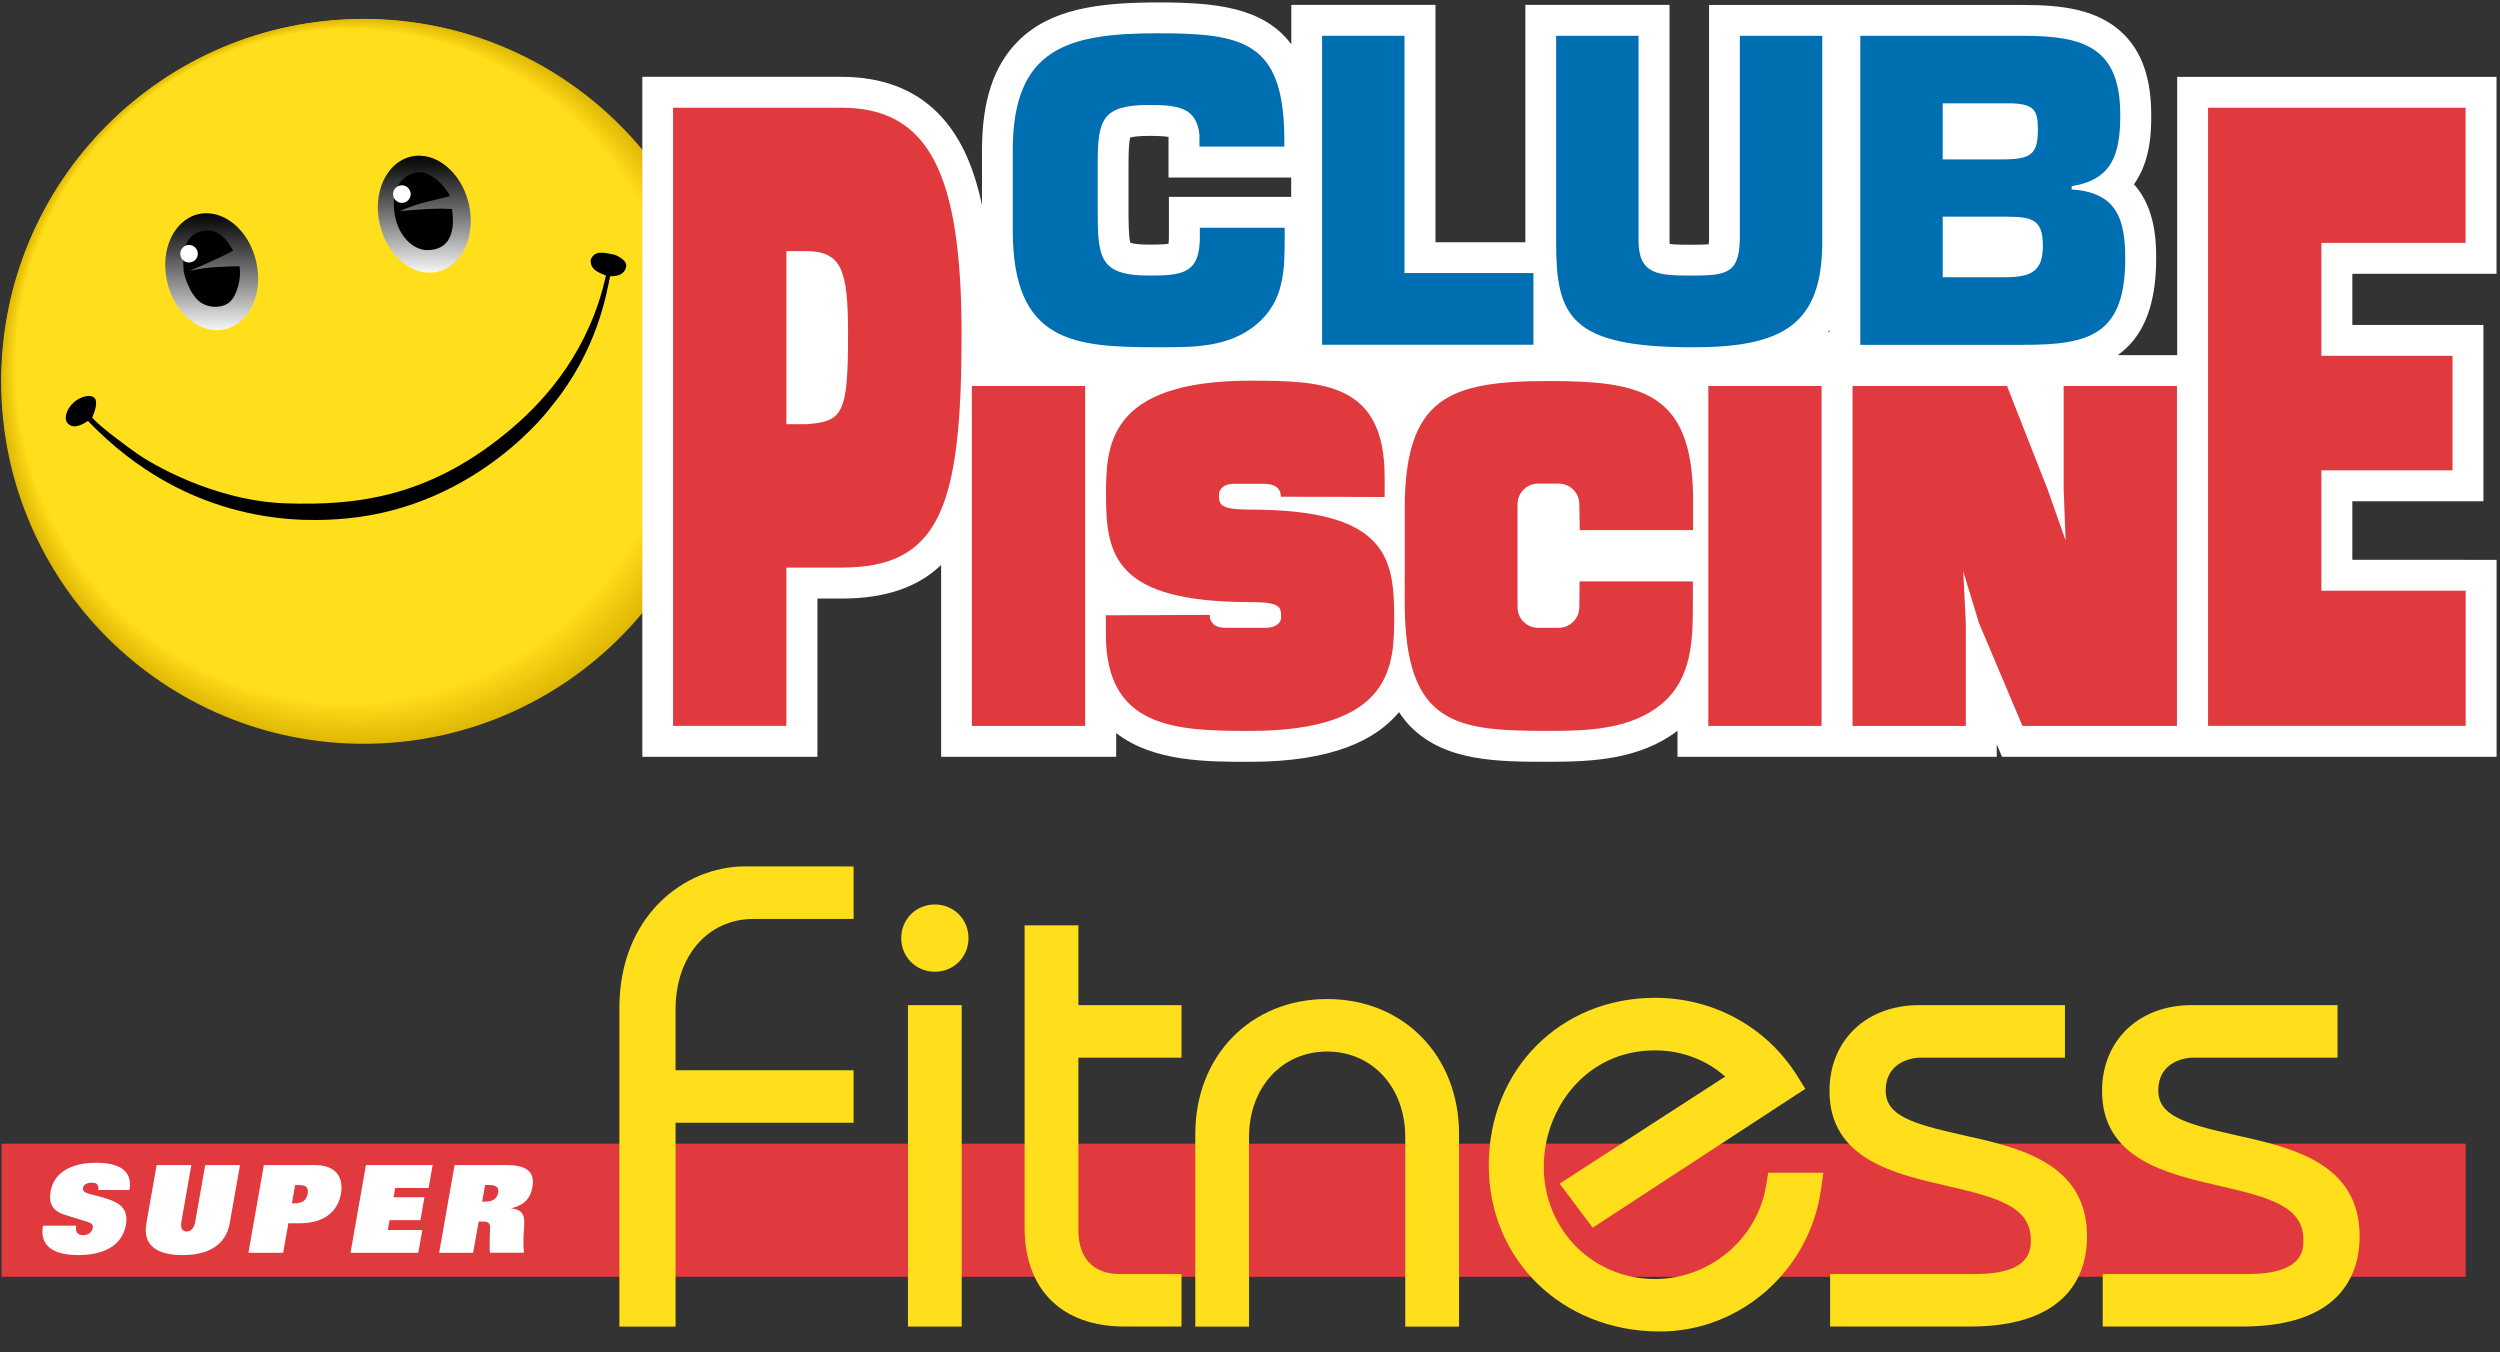 <svg class="logo--square" width="122px" height="66px" viewBox="0 0 122 66" version="1.1" xmlns="http://www.w3.org/2000/svg" xmlns:xlink="http://www.w3.org/1999/xlink">
    <rect x="0" y="0" width="122" height="66" fill="#333333" stroke="none"/>
    <defs>
        <linearGradient x1="49.998%" y1="99.195%" x2="49.998%" y2="0.795%" id="linearGradient-1">
            <stop stop-color="#FFFFFF" offset="0%"></stop>
            <stop stop-color="#A0A0A0" offset="33.42%"></stop>
            <stop stop-color="#4A4A4A" offset="66.1%"></stop>
            <stop stop-color="#151515" offset="88.93%"></stop>
            <stop stop-color="#000000" offset="100%"></stop>
        </linearGradient>
        <linearGradient x1="50.008%" y1="99.191%" x2="50.008%" y2="0.792%" id="linearGradient-2">
            <stop stop-color="#FFFFFF" offset="0%"></stop>
            <stop stop-color="#A0A0A0" offset="33.42%"></stop>
            <stop stop-color="#4A4A4A" offset="66.1%"></stop>
            <stop stop-color="#151515" offset="88.93%"></stop>
            <stop stop-color="#000000" offset="100%"></stop>
        </linearGradient>
    </defs>
    <g id="Page-1" stroke="none" stroke-width="1" fill="none" fill-rule="evenodd">
        <g id="logo-cp-square" fill-rule="nonzero">
            <g id="Group" transform="translate(0, 0.836)">
                <g id="Path">
                    <path d="M17.795,35.46 C8.027,35.489 0.085,27.594 0.057,17.825 C0.028,8.057 7.922,0.117 17.692,0.087 C27.46,0.058 35.402,7.953 35.43,17.722 C35.459,27.49 27.564,35.432 17.795,35.46 Z" fill="#DFB804"></path>
                    <path d="M35.372,17.703 C35.4,27.453 27.522,35.38 17.775,35.409 C8.029,35.437 0.104,27.555 0.075,17.805 C0.047,8.055 7.925,0.129 17.672,0.1 C27.42,0.072 35.343,7.953 35.372,17.703 Z" fill="#DFB905"></path>
                    <path d="M35.313,17.685 C35.342,27.418 27.478,35.33 17.754,35.357 C8.027,35.385 0.12,27.517 0.093,17.785 C0.067,8.054 7.928,0.142 17.653,0.114 C27.38,0.087 35.286,7.953 35.313,17.685 Z" fill="#E0BA05"></path>
                    <path d="M35.256,17.667 C35.283,27.381 27.438,35.278 17.733,35.305 C8.029,35.333 0.139,27.48 0.112,17.765 C0.085,8.05 7.93,0.154 17.635,0.127 C27.34,0.1 35.23,7.953 35.256,17.667 Z" fill="#E1BB06"></path>
                    <path d="M35.198,17.648 C35.225,27.345 27.397,35.226 17.712,35.253 C8.029,35.28 0.157,27.442 0.13,17.745 C0.105,8.049 7.933,0.167 17.616,0.14 C27.301,0.114 35.173,7.953 35.198,17.648 Z" fill="#E2BC06"></path>
                    <path d="M35.141,17.632 C35.168,27.31 27.355,35.176 17.693,35.203 C8.03,35.23 0.177,27.405 0.15,17.725 C0.124,8.047 7.935,0.18 17.598,0.154 C27.261,0.127 35.114,7.953 35.141,17.632 Z" fill="#E3BD07"></path>
                    <path d="M35.083,17.613 C35.108,27.275 27.313,35.126 17.672,35.151 C8.03,35.176 0.194,27.365 0.167,17.705 C0.144,8.044 7.938,0.192 17.58,0.167 C27.221,0.142 35.057,7.952 35.083,17.613 Z" fill="#E4BE07"></path>
                    <path d="M35.026,17.595 C35.051,27.238 27.271,35.074 17.652,35.099 C8.03,35.124 0.212,27.328 0.185,17.685 C0.162,8.042 7.94,0.206 17.561,0.18 C27.183,0.155 35.001,7.952 35.026,17.595 Z" fill="#E5BF08"></path>
                    <path d="M34.967,17.576 C34.992,27.201 27.229,35.022 17.63,35.048 C8.032,35.071 0.231,27.29 0.205,17.665 C0.18,8.04 7.943,0.217 17.543,0.194 C27.142,0.169 34.944,7.952 34.967,17.576 Z" fill="#E5C009"></path>
                    <path d="M34.91,17.558 C34.934,27.166 27.189,34.972 17.61,34.996 C8.032,35.019 0.247,27.251 0.222,17.645 C0.201,8.037 7.945,0.231 17.525,0.207 C27.102,0.182 34.887,7.952 34.91,17.558 Z" fill="#E6C109"></path>
                    <path d="M34.852,17.54 C34.875,27.129 27.146,34.92 17.59,34.944 C8.032,34.967 0.266,27.213 0.242,17.623 C0.221,8.035 7.948,0.242 17.506,0.219 C27.064,0.197 34.83,7.952 34.852,17.54 Z" fill="#E7C10A"></path>
                    <path d="M34.795,17.521 C34.818,27.092 27.106,34.869 17.57,34.892 C8.034,34.915 0.284,27.174 0.261,17.603 C0.239,8.034 7.952,0.256 17.488,0.234 C27.024,0.211 34.772,7.952 34.795,17.521 Z" fill="#E8C20A"></path>
                    <path d="M34.738,17.503 C34.76,27.056 27.064,34.818 17.55,34.84 C8.034,34.862 0.302,27.136 0.279,17.583 C0.257,8.03 7.953,0.269 17.469,0.247 C26.984,0.224 34.715,7.95 34.738,17.503 Z" fill="#E9C30B"></path>
                    <path d="M34.68,17.484 C34.701,27.02 27.022,34.767 17.528,34.788 C8.034,34.81 0.319,27.097 0.297,17.563 C0.277,8.029 7.957,0.281 17.451,0.261 C26.945,0.237 34.658,7.95 34.68,17.484 Z" fill="#EAC40B"></path>
                    <path d="M34.623,17.466 C34.645,26.984 26.982,34.715 17.51,34.737 C8.037,34.758 0.339,27.059 0.317,17.543 C0.296,8.027 7.958,0.294 17.431,0.272 C26.905,0.252 34.601,7.95 34.623,17.466 Z" fill="#EBC50C"></path>
                    <path d="M34.565,17.448 C34.584,26.947 26.939,34.665 17.488,34.685 C8.035,34.706 0.356,27.022 0.334,17.523 C0.316,8.024 7.962,0.306 17.413,0.286 C26.865,0.266 34.544,7.95 34.565,17.448 Z" fill="#ECC60D"></path>
                    <path d="M34.508,17.431 C34.528,26.914 26.898,34.615 17.468,34.635 C8.037,34.655 0.374,26.985 0.354,17.503 C0.334,8.022 7.963,0.319 17.394,0.299 C26.825,0.279 34.488,7.95 34.508,17.431 Z" fill="#ECC70D"></path>
                    <path d="M34.449,17.413 C34.469,26.877 26.855,34.563 17.446,34.583 C8.035,34.601 0.393,26.947 0.371,17.483 C0.354,8.02 7.967,0.333 17.376,0.312 C26.787,0.292 34.431,7.948 34.449,17.413 Z" fill="#EDC80E"></path>
                    <path d="M34.392,17.394 C34.411,26.84 26.815,34.513 17.426,34.531 C8.037,34.549 0.411,26.909 0.389,17.463 C0.373,8.019 7.968,0.346 17.357,0.327 C26.746,0.308 34.372,7.948 34.392,17.394 Z" fill="#EEC90E"></path>
                    <path d="M34.334,17.376 C34.352,26.803 26.773,34.461 17.406,34.479 C8.039,34.498 0.43,26.87 0.409,17.441 C0.393,8.015 7.972,0.356 17.341,0.339 C26.706,0.321 34.315,7.948 34.334,17.376 Z" fill="#EFCA0F"></path>
                    <path d="M34.277,17.357 C34.294,26.768 26.731,34.409 17.386,34.427 C8.039,34.444 0.446,26.832 0.428,17.421 C0.411,8.014 7.975,0.369 17.321,0.353 C26.668,0.334 34.259,7.948 34.277,17.357 Z" fill="#F0CB10"></path>
                    <path d="M34.219,17.339 C34.235,26.731 26.69,34.359 17.364,34.376 C8.039,34.392 0.465,26.793 0.446,17.401 C0.431,8.01 7.977,0.383 17.302,0.366 C26.628,0.349 34.202,7.948 34.219,17.339 Z" fill="#F1CC10"></path>
                    <path d="M34.162,17.321 C34.178,26.695 26.648,34.307 17.344,34.324 C8.04,34.34 0.483,26.755 0.465,17.381 C0.45,8.009 7.98,0.396 17.284,0.379 C26.588,0.363 34.145,7.948 34.162,17.321 Z" fill="#F2CD11"></path>
                    <path d="M34.103,17.302 C34.118,26.66 26.606,34.255 17.322,34.272 C8.04,34.289 0.501,26.718 0.483,17.361 C0.468,8.007 7.982,0.408 17.266,0.393 C26.549,0.376 34.088,7.947 34.103,17.302 Z" fill="#F2CD12"></path>
                    <path d="M34.046,17.284 C34.061,26.623 26.566,34.205 17.304,34.22 C8.04,34.235 0.518,26.68 0.501,17.341 C0.488,8.004 7.985,0.421 17.247,0.406 C26.509,0.389 34.03,7.947 34.046,17.284 Z" fill="#F3CE12"></path>
                    <path d="M33.988,17.266 C34.003,26.586 26.522,34.153 17.282,34.168 C8.04,34.183 0.536,26.641 0.52,17.319 C0.506,8 7.987,0.433 17.229,0.418 C26.469,0.404 33.973,7.947 33.988,17.266 Z" fill="#F4CF13"></path>
                    <path d="M33.931,17.247 C33.944,26.549 26.482,34.102 17.262,34.117 C8.042,34.13 0.555,26.603 0.538,17.299 C0.526,7.999 7.99,0.445 17.209,0.431 C26.431,0.418 33.916,7.947 33.931,17.247 Z" fill="#F5D014"></path>
                    <path d="M33.873,17.229 C33.886,26.514 26.439,34.051 17.24,34.065 C8.042,34.078 0.572,26.564 0.556,17.279 C0.545,7.997 7.992,0.458 17.19,0.445 C26.39,0.431 33.859,7.947 33.873,17.229 Z" fill="#F6D114"></path>
                    <path d="M33.816,17.212 C33.829,26.479 26.399,34.001 17.22,34.015 C8.042,34.028 0.59,26.527 0.575,17.26 C0.563,7.997 7.995,0.473 17.172,0.46 C26.35,0.445 33.802,7.947 33.816,17.212 Z" fill="#F7D215"></path>
                    <path d="M33.757,17.194 C33.769,26.442 26.357,33.949 17.2,33.963 C8.044,33.974 0.61,26.489 0.593,17.239 C0.583,7.994 7.997,0.483 17.154,0.471 C26.312,0.46 33.746,7.945 33.757,17.194 Z" fill="#F8D316"></path>
                    <path d="M33.7,17.175 C33.712,26.407 26.315,33.898 17.18,33.911 C8.045,33.923 0.628,26.451 0.613,17.219 C0.603,7.99 8,0.496 17.137,0.485 C26.272,0.473 33.687,7.945 33.7,17.175 Z" fill="#F9D416"></path>
                    <path d="M33.642,17.157 C33.654,26.37 26.273,33.847 17.159,33.859 C8.044,33.871 0.645,26.412 0.63,17.199 C0.622,7.988 8.002,0.51 17.117,0.5 C26.232,0.486 33.63,7.945 33.642,17.157 Z" fill="#FAD517"></path>
                    <path d="M33.585,17.138 C33.595,26.334 26.232,33.796 17.138,33.807 C8.045,33.817 0.663,26.374 0.65,17.179 C0.642,7.987 8.005,0.523 17.098,0.513 C26.193,0.5 33.573,7.945 33.585,17.138 Z" fill="#FBD618"></path>
                    <path d="M33.527,17.12 C33.537,26.297 26.19,33.744 17.117,33.756 C8.044,33.766 0.68,26.335 0.667,17.159 C0.658,7.985 8.007,0.535 17.078,0.526 C26.153,0.515 33.517,7.945 33.527,17.12 Z" fill="#FCD718"></path>
                    <path d="M33.47,17.102 C33.48,26.262 26.15,33.694 17.098,33.704 C8.047,33.714 0.7,26.297 0.687,17.137 C0.68,7.98 8.01,0.546 17.062,0.538 C26.113,0.528 33.46,7.945 33.47,17.102 Z" fill="#FDD819"></path>
                    <path d="M33.411,17.083 C33.42,26.225 26.106,33.642 17.077,33.652 C8.047,33.66 0.717,26.26 0.705,17.117 C0.699,7.978 8.014,0.56 17.043,0.551 C26.075,0.541 33.403,7.943 33.411,17.083 Z" fill="#FEDA19"></path>
                    <path d="M33.354,17.065 C33.363,26.188 26.066,33.59 17.057,33.6 C8.047,33.608 0.735,26.222 0.724,17.097 C0.717,7.977 8.015,0.572 17.025,0.565 C26.034,0.555 33.346,7.943 33.354,17.065 Z" fill="#FFDB1A"></path>
                    <path d="M33.296,17.047 C33.304,26.153 26.023,33.54 17.035,33.548 C8.047,33.555 0.752,26.183 0.74,17.077 C0.735,7.975 8.017,0.585 17.005,0.578 C25.994,0.57 33.288,7.943 33.296,17.047 Z" fill="#FFDC1B"></path>
                    <path d="M33.239,17.028 C33.246,26.116 25.983,33.488 17.016,33.497 C8.049,33.503 0.772,26.145 0.762,17.057 C0.757,7.973 8.022,0.598 16.988,0.592 C25.954,0.583 33.231,7.943 33.239,17.028 Z" fill="#FFDE1B"></path>
                    <path d="M16.995,33.446 C8.049,33.453 0.789,26.108 0.779,17.037 C0.775,7.97 8.024,0.61 16.968,0.605 C25.914,0.597 33.172,7.943 33.181,17.011 C33.187,26.081 25.941,33.438 16.995,33.446 Z" fill="#FFDF1C"></path>
                </g>
                <path d="M12.501,11.918 C12.862,13.468 12.182,14.951 10.982,15.23 C9.783,15.509 8.518,14.478 8.159,12.927 C7.798,11.376 8.478,9.894 9.678,9.615 C10.876,9.336 12.14,10.367 12.501,11.918 Z" id="Path" fill="url(#linearGradient-1)"></path>
                <path d="M22.878,9.11 C23.237,10.661 22.558,12.143 21.358,12.422 C20.16,12.701 18.895,11.67 18.534,10.119 C18.173,8.568 18.853,7.086 20.053,6.807 C21.253,6.528 22.517,7.559 22.878,9.11 Z" id="Path" fill="url(#linearGradient-2)"></path>
                <path d="M4.293,19.707 C3.8,20.035 3.513,20.035 3.309,19.829 C3.103,19.624 3.227,19.132 3.596,18.803 C3.966,18.475 4.457,18.394 4.623,18.597 C4.786,18.803 4.623,19.254 4.501,19.542 C4.828,19.951 6.224,20.977 6.757,21.347 C7.29,21.716 10.367,23.603 13.936,23.726 C17.506,23.848 21.076,23.397 25.015,20.033 C26.736,18.562 28.79,16.176 29.569,12.606 C29.118,12.442 28.789,12.279 28.83,11.826 C29.036,11.374 29.424,11.475 29.997,11.597 C29.997,11.597 30.635,11.826 30.553,12.193 C30.472,12.563 30.144,12.645 29.775,12.645 C29.611,13.383 29.2,16.214 26.904,19.005 C26.904,19.005 23.376,23.847 16.933,24.462 C14.879,24.664 9.259,24.878 4.293,19.707 Z" id="Path" fill="#000000"></path>
                <path d="M9.78,13.915 C10.22,14.224 10.905,14.209 11.247,13.866 C11.59,13.524 11.786,12.693 11.689,12.153 C10.848,12.187 10.238,12.163 9.252,12.382 C9.748,12.172 10.808,11.714 11.376,11.393 C10.863,10.487 10.362,10.265 9.683,10.489 C9.058,10.753 8.878,11.369 8.966,12.429 C8.964,12.431 9.192,13.49 9.78,13.915 Z" id="Path" fill="#000000"></path>
                <path d="M19.223,9.315 C19.171,8.582 19.418,7.848 20.2,7.602 C20.982,7.358 21.766,8.336 21.962,8.727 C21.081,8.971 20.494,9.033 19.515,9.461 C20.946,9.351 21.325,9.325 22.059,9.362 C22.157,10.047 22.206,11.368 20.835,11.368 C20.2,11.371 19.319,10.686 19.223,9.315 Z" id="Path" fill="#000000"></path>
                <path d="M9.653,11.547 C9.653,11.784 9.461,11.974 9.225,11.974 C8.988,11.974 8.797,11.782 8.797,11.547 C8.797,11.309 8.99,11.117 9.225,11.117 C9.461,11.119 9.653,11.309 9.653,11.547 Z" id="Path" fill="#FFFFFF"></path>
                <path d="M20.041,8.635 C20.041,8.873 19.849,9.065 19.612,9.065 C19.376,9.065 19.182,8.873 19.182,8.635 C19.182,8.398 19.375,8.207 19.612,8.207 C19.849,8.207 20.041,8.4 20.041,8.635 Z" id="Path" fill="#FFFFFF"></path>
            </g>
            <g id="Calque_1">
                <g id="Group" transform="translate(46.627, 14.373)" fill="#FFFFFF">
                    <rect id="Rectangle" x="19.931" y="3.745" width="3.117" height="1.855"></rect>
                    <rect id="Rectangle" x="6.331" y="2.993" width="3.847" height="1.805"></rect>
                    <rect id="Rectangle" x="0.002" y="0.015" width="6.327" height="5.488"></rect>
                    <rect id="Rectangle" x="28.205" y="10.474" width="1.559" height="4.546"></rect>
                    <rect id="Rectangle" x="15.058" y="1.848" width="2.498" height="1.613"></rect>
                    <rect id="Rectangle" x="41.069" y="1.833" width="1.855" height="1.855"></rect>
                </g>
                <path d="M120.325,27.318 L114.794,27.318 L114.794,24.462 L119.684,24.462 L121.191,24.462 L121.191,22.954 L121.191,17.364 L121.191,15.857 L119.684,15.857 L114.794,15.857 L114.794,13.363 L120.322,13.363 L121.83,13.363 L121.83,11.856 L121.83,5.259 L121.83,3.752 L120.322,3.752 L107.754,3.752 L106.247,3.752 L106.247,5.259 L106.247,17.331 L106.237,17.331 L103.344,17.331 C104.465,16.537 105.221,15.131 105.221,12.626 C105.221,11.889 105.214,10.183 104.138,8.993 C104.975,7.823 104.98,6.344 104.98,5.61 C104.98,3.862 104.544,2.577 103.648,1.68 C102.385,0.416 100.528,0.242 98.708,0.242 L90.786,0.242 L90.439,0.242 L89.279,0.242 L88.931,0.242 L84.91,0.242 L83.403,0.242 L83.403,1.75 L83.403,11.542 C83.403,11.705 83.396,11.827 83.388,11.919 C83.212,11.934 82.962,11.944 82.619,11.944 C82.261,11.944 81.763,11.944 81.481,11.906 C81.478,11.856 81.473,11.801 81.473,11.724 L81.473,1.746 L81.473,0.239 L79.965,0.239 L75.944,0.239 L74.437,0.239 L74.437,1.746 L74.437,11.801 C74.437,11.807 74.437,11.814 74.437,11.821 L70.051,11.821 L70.051,1.746 L70.051,0.239 L68.544,0.239 L64.523,0.239 L63.016,0.239 L63.016,1.746 L63.016,2.163 C61.652,0.328 59.24,0.119 56.526,0.119 C53.553,0.119 51.248,0.441 49.676,2.014 C48.494,3.195 47.921,4.935 47.921,7.337 L47.921,10.009 C47.491,7.978 46.784,6.533 45.75,5.498 C44.59,4.339 43.011,3.749 41.061,3.749 L32.853,3.749 L31.346,3.749 L31.346,5.256 L31.346,35.423 L31.346,36.931 L32.853,36.931 L38.383,36.931 L39.891,36.931 L39.891,35.423 L39.891,29.21 L41.061,29.21 C43.283,29.21 44.838,28.617 45.927,27.569 L45.927,35.423 L45.927,36.931 L47.435,36.931 L52.963,36.931 L54.47,36.931 L54.47,35.773 C56.274,37.177 58.883,37.178 61.013,37.177 C65.018,37.172 67.143,36.114 68.272,34.752 C68.447,35.012 68.636,35.26 68.851,35.475 C70.551,37.175 73.123,37.175 75.608,37.175 C77.772,37.175 80.032,37.051 81.862,35.662 L81.862,36.933 L83.369,36.933 L88.898,36.933 L90.405,36.933 L95.934,36.933 L97.441,36.933 L97.441,36.324 L97.699,36.933 L98.696,36.933 L106.235,36.933 L106.245,36.933 L107.743,36.933 L107.753,36.933 L120.324,36.933 L121.833,36.933 L121.833,35.425 L121.833,28.829 L121.833,27.321 L120.325,27.321 L120.325,27.318 Z M63.01,16.826 L63.01,17.108 C62.728,17.092 62.447,17.082 62.168,17.077 C62.203,17.05 62.238,17.025 62.275,16.995 C62.563,16.754 62.802,16.5 63.01,16.239 L63.01,16.826 L63.01,16.826 Z M54.465,18.791 L54.465,18.412 C54.629,18.422 54.793,18.429 54.958,18.434 C54.781,18.549 54.616,18.668 54.465,18.791 Z M68.84,18.897 C68.614,19.122 68.419,19.375 68.238,19.642 C68.041,19.309 67.807,19.005 67.536,18.736 C67.387,18.587 67.229,18.455 67.067,18.333 L69.523,18.333 C69.284,18.501 69.054,18.684 68.84,18.897 Z M75.563,25.107 L75.571,25.107 L75.585,25.894 L75.6,26.865 L75.588,26.865 L75.575,28.359 C75.575,28.359 75.571,28.774 75.566,29.13 L75.563,29.13 L75.563,25.107 Z M55.072,7.978 C55.072,7.213 55.111,6.867 55.152,6.712 C55.266,6.68 55.527,6.631 56.078,6.631 C56.536,6.631 56.85,6.65 57.024,6.683 L57.024,7.155 L57.024,8.662 L58.532,8.662 L62.673,8.662 L63.01,8.662 L63.01,9.606 L62.693,9.606 L58.55,9.606 L57.043,9.606 L57.043,11.114 L57.043,11.557 C57.043,11.715 57.034,11.821 57.022,11.898 C56.745,11.938 56.26,11.938 56.077,11.938 C55.525,11.938 55.269,11.882 55.162,11.851 C55.074,11.557 55.072,10.741 55.072,10.33 L55.072,7.978 L55.072,7.978 Z M49.664,16.684 C49.915,16.933 50.184,17.144 50.466,17.327 L48.429,17.327 C48.432,16.995 48.434,16.659 48.434,16.316 C48.434,15.715 48.422,15.146 48.406,14.598 C48.693,15.434 49.109,16.129 49.664,16.684 Z M87.97,17.327 C88.468,17.013 88.908,16.615 89.276,16.114 L89.276,16.826 L89.276,17.327 L88.896,17.327 L87.97,17.327 Z" id="Shape" fill="#FFFFFF"></path>
                <g id="Group" transform="translate(49.301, 1.504)" fill="#006FB2">
                    <path d="M13.392,9.611 L13.392,10.054 C13.392,11.702 13.372,13.191 12.004,14.336 C10.637,15.462 8.968,15.442 7.22,15.442 C3.119,15.442 0.122,15.24 0.122,9.732 L0.122,5.831 C0.122,0.844 2.796,0.12 7.22,0.12 C11.361,0.12 13.291,0.543 13.373,5.067 L13.373,5.65 L9.232,5.65 L9.232,5.067 C9.09,3.72 8.146,3.62 6.779,3.62 C4.487,3.62 4.267,4.323 4.267,6.474 L4.267,8.827 C4.267,11.079 4.367,11.944 6.779,11.944 C8.448,11.944 9.252,11.824 9.252,10.054 L9.252,9.611 L13.392,9.611 L13.392,9.611 Z" id="Path"></path>
                    <polygon id="Path" points="19.238 11.822 25.53 11.822 25.53 15.32 15.217 15.32 15.217 0.242 19.238 0.242"></polygon>
                    <path d="M39.625,0.242 L39.625,10.296 C39.625,14.317 37.735,15.444 33.313,15.444 C27.281,15.444 26.638,13.915 26.638,10.296 L26.638,0.242 L30.659,0.242 L30.659,10.215 C30.659,11.924 31.625,11.944 33.313,11.944 C35.021,11.944 35.604,11.804 35.604,10.034 L35.604,0.242 L39.625,0.242 Z" id="Path"></path>
                    <path d="M41.482,0.242 L49.403,0.242 C52.398,0.242 54.168,0.806 54.168,4.103 C54.168,6.013 53.787,7.26 51.797,7.582 L51.797,7.743 C54.028,7.883 54.41,9.232 54.41,11.12 C54.41,14.819 52.681,15.324 49.484,15.324 L41.482,15.324 L41.482,0.242 L41.482,0.242 Z M45.504,6.274 L48.399,6.274 C49.806,6.274 50.147,6.033 50.147,4.827 C50.147,3.922 50.007,3.58 48.88,3.54 L45.503,3.54 L45.503,6.274 L45.504,6.274 Z M45.504,12.025 L48.539,12.025 C49.846,12.025 50.391,11.722 50.391,10.497 C50.391,9.25 49.928,9.07 48.621,9.07 L45.504,9.07 L45.504,12.025 Z" id="Shape"></path>
                </g>
                <g id="Group" transform="translate(32.756, 5.181)" fill="#E03A3E">
                    <path d="M0.089,30.243 L0.089,0.075 L8.296,0.075 C12.563,0.075 14.169,3.252 14.169,11.135 C14.169,19.622 13.091,22.518 8.296,22.518 L5.619,22.518 L5.619,30.241 L0.089,30.241 L0.089,30.243 Z M6.563,15.521 C8.376,15.4 8.629,15.038 8.629,11.137 C8.629,8.04 8.353,7.074 6.563,7.074 L5.62,7.074 L5.62,15.521 L6.563,15.521 Z" id="Shape"></path>
                    <polygon id="Path" points="80.528 12.182 86.928 12.182 86.928 17.772 80.528 17.772 80.528 23.645 87.568 23.645 87.568 30.241 74.997 30.241 74.997 0.075 87.564 0.075 87.564 6.672 80.528 6.672"></polygon>
                    <rect id="Rectangle" x="14.672" y="13.656" width="5.528" height="16.587"></rect>
                    <rect id="Rectangle" x="50.61" y="13.656" width="5.528" height="16.587"></rect>
                    <polygon id="Path" points="63.818 25.224 65.94 30.243 73.479 30.243 73.479 13.656 67.951 13.656 67.951 18.681 68.046 21.195 67.157 18.673 65.186 13.656 57.648 13.656 57.648 30.243 63.176 30.243 63.176 25.216 63.051 22.702"></polygon>
                    <path d="M44.314,24.45 C44.314,25.005 43.865,25.456 43.31,25.456 L42.304,25.456 C41.747,25.456 41.3,25.007 41.3,24.45 L41.3,19.425 C41.3,18.87 41.749,18.419 42.304,18.419 L43.31,18.419 C43.867,18.419 44.314,18.868 44.314,19.425 L44.336,20.69 L49.866,20.69 L49.866,18.98 C49.778,14.005 47.403,13.413 42.847,13.413 C37.98,13.413 35.794,14.179 35.794,19.662 L35.794,24.204 C35.794,30.264 38.335,30.487 42.847,30.487 C44.771,30.487 46.826,30.413 48.33,29.175 C49.834,27.915 49.856,26.026 49.856,24.213 L49.856,23.192 L44.328,23.192 L44.314,24.45 Z" id="Path"></path>
                    <path d="M28.249,13.396 C31.875,13.393 34.815,13.525 34.815,18.104 L34.815,19.072 L29.75,19.059 C29.75,18.681 29.497,18.43 28.932,18.43 L27.425,18.43 C26.985,18.43 26.733,18.681 26.733,18.933 C26.733,19.436 26.733,19.687 28.242,19.687 C34.813,19.687 35.278,21.95 35.28,24.873 C35.28,27.228 35.278,30.482 28.249,30.488 C24.622,30.492 21.211,30.36 21.211,25.78 L21.211,24.845 L26.277,24.828 C26.277,25.204 26.529,25.456 27.031,25.456 L29.009,25.456 C29.512,25.456 29.763,25.204 29.763,24.955 C29.763,24.452 29.763,24.201 28.256,24.201 C21.683,24.201 21.218,21.952 21.218,19.015 C21.22,16.657 21.22,13.405 28.249,13.396 Z" id="Path"></path>
                </g>
                <rect id="Rectangle" fill="#E03A3E" x="0.075" y="55.811" width="120.25" height="6.498"></rect>
                <g id="Group" transform="translate(30.082, 42.115)" fill="#FFDF1C">
                    <path d="M10.833,0.165 L6.279,0.165 C3.306,0.165 0.144,2.589 0.144,7.079 L0.144,22.622 L2.886,22.622 C2.886,22.622 2.886,13.946 2.886,12.675 C4.128,12.675 11.573,12.675 11.573,12.675 L11.573,10.113 C11.573,10.113 4.128,10.113 2.886,10.113 C2.886,9.162 2.886,7.14 2.886,7.14 C2.886,4.542 4.454,2.729 6.697,2.729 L11.573,2.729 L11.573,0.167 L10.833,0.167 L10.833,0.165 Z" id="Path"></path>
                    <polygon id="Path" points="16.107 6.936 14.227 6.936 14.227 22.622 16.849 22.622 16.849 6.936"></polygon>
                    <path d="M13.898,3.665 C13.898,4.584 14.618,5.306 15.539,5.306 C16.46,5.306 17.18,4.586 17.18,3.665 C17.18,2.746 16.46,2.024 15.539,2.024 C14.618,2.024 13.898,2.744 13.898,3.665 Z" id="Path"></path>
                    <path d="M21.8,3.042 L19.919,3.042 L19.919,17.804 C19.919,20.82 21.743,22.62 24.794,22.62 L27.575,22.62 L27.575,20.058 L24.557,20.058 C23.277,20.058 22.543,19.281 22.543,17.924 C22.543,17.924 22.543,10.753 22.543,9.499 C23.623,9.499 27.575,9.499 27.575,9.499 L27.575,6.936 C27.575,6.936 23.621,6.936 22.543,6.936 C22.543,5.963 22.543,3.042 22.543,3.042 L21.8,3.042 Z" id="Path"></path>
                    <path d="M28.249,13.221 L28.249,22.622 L30.871,22.622 L30.871,13.372 C30.871,10.955 32.474,9.2 34.683,9.2 C36.892,9.2 38.495,10.955 38.495,13.372 L38.495,22.622 L41.119,22.622 L41.119,13.221 C41.119,9.406 38.413,6.638 34.685,6.638 C30.955,6.636 28.249,9.406 28.249,13.221 Z" id="Path"></path>
                    <path d="M69.944,6.936 L63.564,6.936 C60.992,6.936 59.197,8.657 59.197,11.124 C59.197,14.441 62.355,15.166 64.894,15.748 C67.453,16.335 69.022,16.778 69.022,18.404 C69.022,18.857 69.022,20.058 66.32,20.058 L59.227,20.058 L59.227,22.62 L66.05,22.62 C71.024,22.62 71.766,19.866 71.766,18.223 C71.766,14.623 68.424,13.883 65.74,13.286 C63.156,12.713 61.939,12.31 61.939,11.094 C61.939,9.835 63.017,9.499 63.654,9.499 L70.688,9.499 L70.688,6.936 L69.944,6.936 Z" id="Path"></path>
                    <path d="M83.246,6.936 L76.865,6.936 C74.293,6.936 72.498,8.657 72.498,11.124 C72.498,14.441 75.658,15.166 78.197,15.748 C80.756,16.335 82.325,16.778 82.325,18.404 C82.325,18.857 82.325,20.058 79.623,20.058 L72.53,20.058 L72.53,22.62 L79.353,22.62 C84.327,22.62 85.069,19.866 85.069,18.223 C85.069,14.623 81.728,13.883 79.043,13.286 C76.459,12.713 75.242,12.31 75.242,11.094 C75.242,9.835 76.32,9.499 76.957,9.499 L83.989,9.499 L83.989,6.936 L83.246,6.936 Z" id="Path"></path>
                    <path d="M42.57,14.75 C42.57,19.375 46.159,22.862 50.921,22.862 C54.84,22.862 58.217,19.894 58.777,15.959 L58.898,15.113 L56.207,15.113 L56.105,15.736 C55.684,18.338 53.351,20.302 50.682,20.302 C47.638,20.302 45.254,17.891 45.254,14.812 C45.254,12.026 47.284,9.143 50.682,9.143 C51.984,9.143 53.19,9.606 54.108,10.422 C52.864,11.226 46.027,15.646 46.027,15.646 L47.642,17.797 L58.017,11.02 L57.632,10.403 C56.142,8.009 53.543,6.578 50.682,6.578 C46.056,6.578 42.57,10.093 42.57,14.75 Z" id="Path"></path>
                </g>
                <g id="Group" transform="translate(2.005, 56.655)" fill="#FFFFFF">
                    <path d="M2.793,1.416 C2.833,1.15 2.701,1.06 2.482,1.06 C2.209,1.06 2.071,1.178 2.047,1.309 C2.021,1.462 2.109,1.528 2.278,1.581 C2.587,1.676 3.165,1.795 3.565,1.979 C4.064,2.204 4.233,2.589 4.143,3.105 C3.959,4.155 3.027,4.593 1.818,4.593 C0.787,4.593 -0.105,4.272 0.092,3.159 L1.715,3.159 C1.695,3.277 1.696,3.396 1.746,3.485 C1.797,3.568 1.894,3.622 2.054,3.622 C2.303,3.622 2.492,3.461 2.525,3.272 C2.554,3.112 2.443,3.028 2.293,2.981 L1.151,2.626 C0.528,2.43 0.366,2.034 0.465,1.482 C0.622,0.593 1.427,0.089 2.677,0.089 C3.744,0.089 4.486,0.421 4.31,1.417 L2.793,1.417 L2.793,1.416 Z" id="Path"></path>
                    <path d="M9.203,3.047 C9.021,4.078 8.189,4.594 6.897,4.594 C5.605,4.594 4.955,4.078 5.137,3.047 L5.639,0.201 L7.333,0.201 L6.845,2.975 C6.785,3.312 6.922,3.443 7.101,3.443 C7.28,3.443 7.462,3.312 7.521,2.975 L8.01,0.201 L9.707,0.201 L9.203,3.047 Z" id="Path"></path>
                    <path d="M12.24,2.069 L12.397,1.175 L12.574,1.175 C12.942,1.175 13.061,1.305 13.007,1.608 C12.954,1.91 12.76,2.071 12.32,2.071 L12.24,2.071 L12.24,2.069 Z M10.119,4.481 L11.814,4.481 L12.068,3.04 L12.624,3.04 C13.821,3.04 14.481,2.458 14.632,1.606 C14.774,0.801 14.394,0.201 13.362,0.201 L10.871,0.201 L10.119,4.481 Z" id="Shape"></path>
                    <polygon id="Path" points="15.853 0.201 19.107 0.201 18.912 1.315 17.282 1.315 17.202 1.773 18.708 1.773 18.511 2.888 17.005 2.888 16.92 3.368 18.604 3.368 18.407 4.482 15.1 4.482"></polygon>
                    <path d="M21.524,1.985 L21.668,1.173 L21.821,1.173 C22.152,1.173 22.361,1.238 22.306,1.553 C22.249,1.873 21.993,1.985 21.666,1.985 L21.524,1.985 L21.524,1.985 Z M19.425,4.481 L21.084,4.481 L21.353,2.956 L21.549,2.956 C21.821,2.956 21.913,3.04 21.912,3.252 C21.907,3.62 21.865,4.16 21.908,4.479 L23.568,4.479 C23.486,3.834 23.604,3.229 23.574,2.861 C23.549,2.535 23.355,2.351 22.948,2.316 L22.949,2.305 C23.616,2.151 23.89,1.777 23.977,1.285 C24.119,0.478 23.63,0.201 22.71,0.201 L20.178,0.201 L19.425,4.481 Z" id="Shape"></path>
                </g>
            </g>
        </g>
    </g>
</svg>
